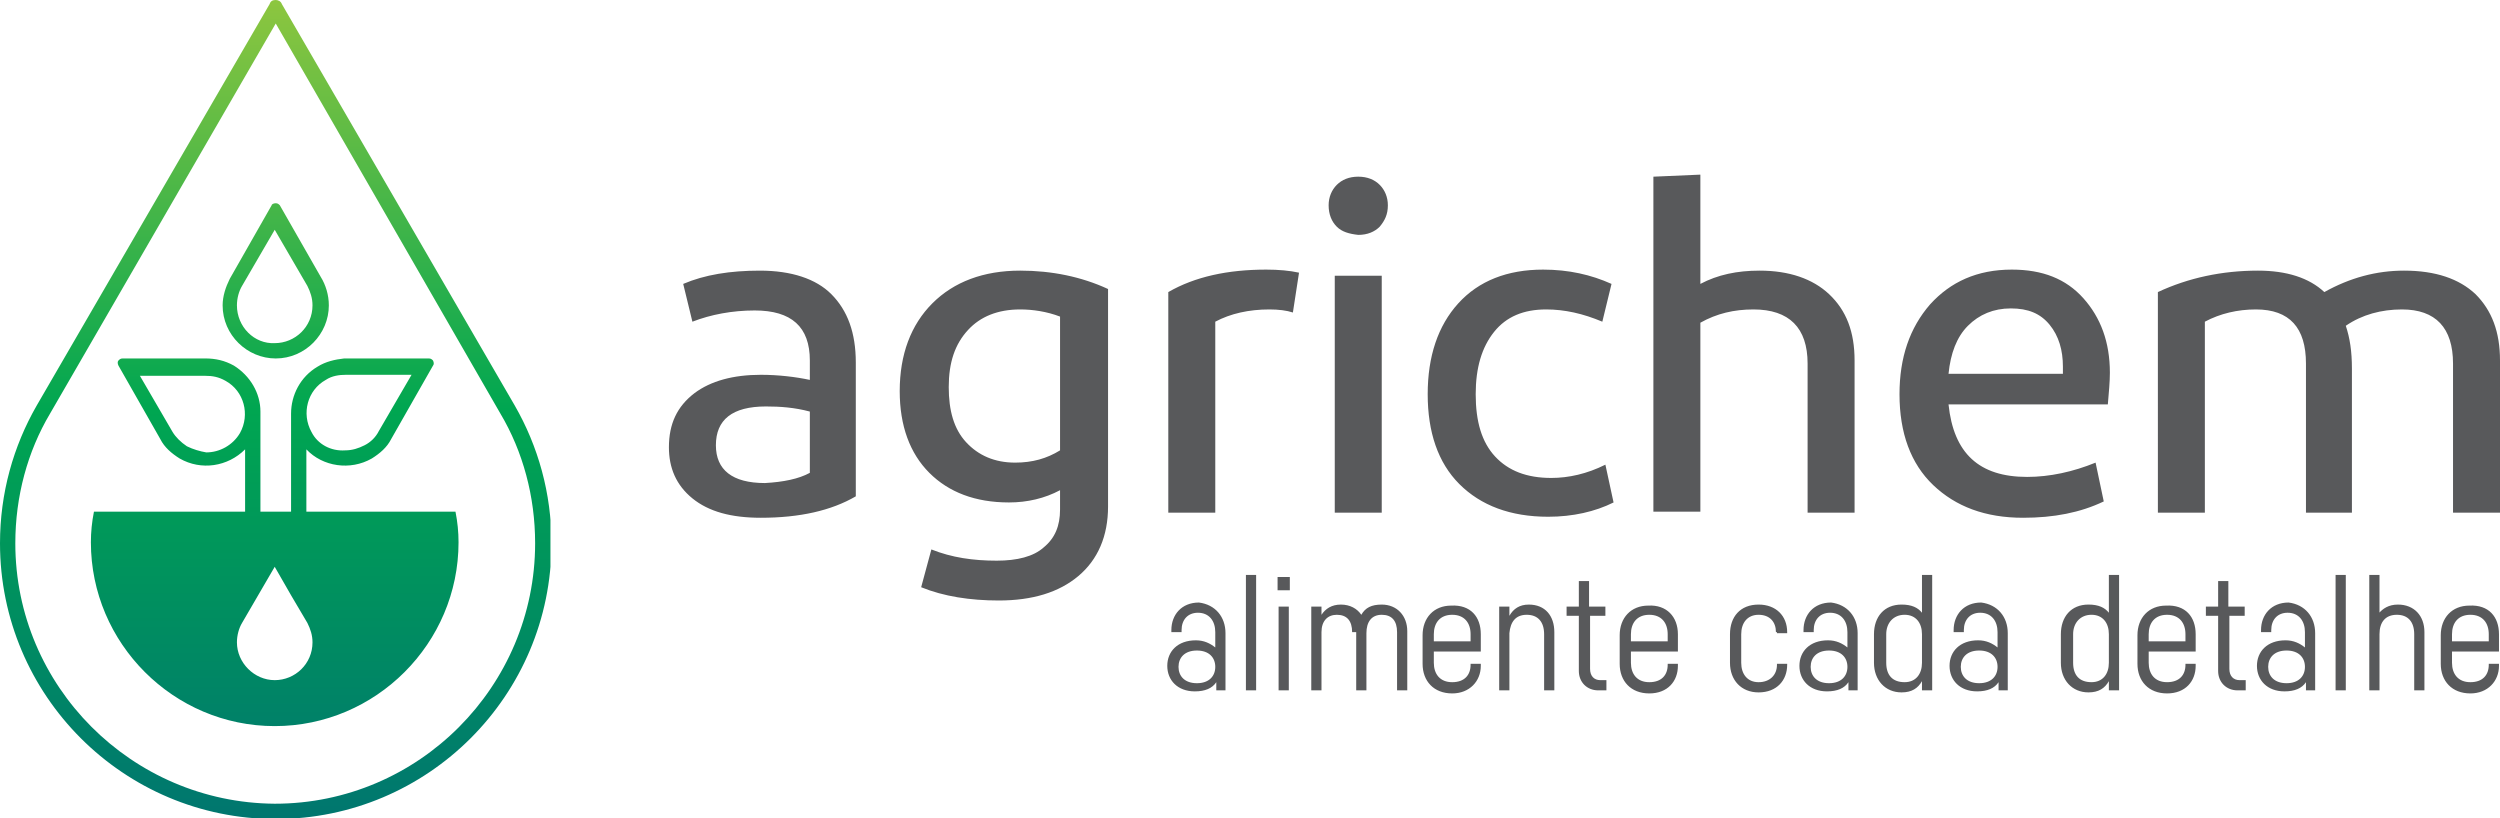 <svg xmlns="http://www.w3.org/2000/svg" xmlns:xlink="http://www.w3.org/1999/xlink" viewBox="0 0 244.8 80.1"><defs><path id="a" d="M0 0h244.8v80.1H0z"/></defs><clipPath id="b"><use xlink:href="#a" overflow="visible"/></clipPath><path d="M120 62v5.6h-.9v-.8c-.4.6-1.1.9-2.1.9-1.7 0-2.7-1.1-2.7-2.5s1-2.5 2.8-2.5c.8 0 1.4.3 1.9.7v-1.5c0-1.1-.6-1.9-1.7-1.9-1 0-1.6.7-1.6 1.7v.2h-1v-.2c0-1.5 1-2.7 2.7-2.7 1.6.2 2.6 1.4 2.6 3m-1 3.3c0-.9-.6-1.6-1.8-1.6-1.2 0-1.8.7-1.8 1.6 0 .9.6 1.6 1.8 1.6 1.2 0 1.8-.7 1.8-1.6m3-9h1v11.3h-1zm4.3 1.5h-1.2v-1.3h1.2v1.3zm-.1 9.8h-1v-8.2h1v8.2zm6.2-5.7c0-1.1-.5-1.7-1.5-1.7-.9 0-1.5.6-1.5 1.7v5.7h-1v-8.2h1v.8c.4-.6 1-1 1.9-1 .9 0 1.6.4 2 1 .4-.7 1-1 2-1 1.5 0 2.5 1.1 2.5 2.6v5.8h-1v-5.7c0-1.1-.5-1.7-1.5-1.7s-1.5.7-1.5 1.8v5.6h-1v-5.7zm12.6.2v1.7h-4.6v1.1c0 1.1.6 1.9 1.8 1.9 1.2 0 1.8-.7 1.8-1.7V65h1v.2c0 1.5-1.1 2.7-2.8 2.7-1.8 0-2.9-1.2-2.9-2.9v-2.8c0-1.7 1.1-2.9 2.8-2.9 1.9-.1 2.9 1.1 2.9 2.8m-4.6.7h3.6v-.7c0-1.1-.6-1.9-1.8-1.9-1.2 0-1.8.8-1.8 1.9v.7zm10.8-.7c0-1.2-.6-1.9-1.7-1.9s-1.6.7-1.7 1.8v5.6h-1v-8.2h1v.9c.4-.7 1-1.1 1.9-1.1 1.6 0 2.5 1.1 2.5 2.7v5.7h-1v-5.5zm4.5-1.8v5.2c0 .7.4 1.1 1 1.1h.6v1h-.8c-1.1 0-1.9-.8-1.9-1.9v-5.4h-1.2v-.9h1.2v-2.5h1v2.5h1.6v.9h-1.5zm8.6 1.8v1.7h-4.6v1.1c0 1.1.6 1.9 1.8 1.9 1.2 0 1.8-.7 1.8-1.7V65h1v.2c0 1.5-1 2.7-2.8 2.7-1.8 0-2.9-1.2-2.9-2.9v-2.8c0-1.7 1.1-2.9 2.8-2.9 1.8-.1 2.9 1.1 2.9 2.8m-4.6.7h3.6v-.7c0-1.1-.6-1.9-1.8-1.9-1.2 0-1.8.8-1.8 1.9v.7zm14.2-.9c0-1-.6-1.7-1.7-1.7s-1.7.8-1.7 1.9v2.8c0 1.1.6 1.9 1.7 1.9s1.8-.7 1.8-1.7V65h1v.1c0 1.5-1 2.7-2.8 2.7-1.7 0-2.8-1.2-2.8-2.9v-2.8c0-1.7 1-2.9 2.8-2.9 1.7 0 2.8 1.1 2.8 2.7v.1h-1v-.1zm8 .1v5.6h-.9v-.8c-.4.6-1.1.9-2.1.9-1.7 0-2.7-1.1-2.7-2.5s1-2.5 2.8-2.5c.8 0 1.4.3 1.9.7v-1.5c0-1.1-.6-1.9-1.7-1.9-1 0-1.6.7-1.6 1.7v.2h-1v-.2c0-1.5 1-2.7 2.7-2.7 1.6.2 2.6 1.4 2.6 3m-1 3.3c0-.9-.6-1.6-1.8-1.6-1.2 0-1.8.7-1.8 1.6 0 .9.6 1.6 1.8 1.6 1.2 0 1.8-.7 1.8-1.6m7.3-5.3v-3.7h1v11.3h-1v-.9c-.4.7-1 1.1-2 1.1-1.6 0-2.7-1.2-2.7-2.9v-2.8c0-1.7 1-2.9 2.7-2.9 1 0 1.6.3 2 .8m0 2.1c0-1.1-.6-1.9-1.7-1.9s-1.8.8-1.8 1.9v2.8c0 1.2.6 1.9 1.8 1.9 1.1 0 1.7-.8 1.7-1.9v-2.8zm8.4-.1v5.6h-.9v-.8c-.4.6-1.1.9-2.1.9-1.7 0-2.7-1.1-2.7-2.5s1-2.5 2.8-2.5c.8 0 1.4.3 1.9.7v-1.5c0-1.1-.6-1.9-1.7-1.9-1 0-1.6.7-1.6 1.7v.2h-1v-.2c0-1.5 1-2.7 2.7-2.7 1.6.2 2.6 1.4 2.6 3m-1 3.3c0-.9-.6-1.6-1.8-1.6-1.2 0-1.8.7-1.8 1.6 0 .9.6 1.6 1.8 1.6 1.2 0 1.8-.7 1.8-1.6m10.9-5.3v-3.7h1v11.3h-1v-.9c-.4.7-1 1.1-2 1.1-1.6 0-2.7-1.2-2.7-2.9v-2.8c0-1.7 1-2.9 2.7-2.9 1 0 1.6.3 2 .8m0 2.1c0-1.1-.6-1.9-1.7-1.9s-1.8.8-1.8 1.9v2.8c0 1.2.6 1.9 1.8 1.9 1.1 0 1.7-.8 1.7-1.9v-2.8zm8.5 0v1.7h-4.6v1.1c0 1.1.6 1.9 1.8 1.9 1.2 0 1.8-.7 1.8-1.7V65h1v.2c0 1.5-1 2.7-2.8 2.7-1.8 0-2.9-1.2-2.9-2.9v-2.8c0-1.7 1.1-2.9 2.8-2.9 1.9-.1 2.9 1.1 2.9 2.8m-4.6.7h3.6v-.7c0-1.1-.6-1.9-1.8-1.9-1.2 0-1.8.8-1.8 1.9v.7zm7.9-2.5v5.2c0 .7.4 1.1 1 1.1h.6v1h-.8c-1.1 0-1.9-.8-1.9-1.9v-5.4H216v-.9h1.2v-2.5h1v2.5h1.6v.9h-1.5zm8.4 1.7v5.6h-.9v-.8c-.4.6-1.1.9-2.1.9-1.7 0-2.7-1.1-2.7-2.5s1-2.5 2.8-2.5c.8 0 1.4.3 1.9.7v-1.5c0-1.1-.6-1.9-1.7-1.9-1 0-1.6.7-1.6 1.7v.2h-1v-.2c0-1.5 1-2.7 2.7-2.7 1.6.2 2.6 1.4 2.6 3m-1 3.3c0-.9-.6-1.6-1.8-1.6-1.2 0-1.8.7-1.8 1.6 0 .9.6 1.6 1.8 1.6 1.2 0 1.8-.7 1.8-1.6m3-9h1v11.3h-1zm4.2 3.8c.4-.5 1-.9 1.9-.9 1.6 0 2.6 1.1 2.6 2.7v5.7h-1v-5.5c0-1.2-.6-1.9-1.7-1.9s-1.7.7-1.7 1.9v5.5h-1V56.3h1v3.8zm11.8 2v1.7h-4.6v1.1c0 1.1.6 1.9 1.8 1.9 1.2 0 1.8-.7 1.8-1.7V65h1v.2c0 1.5-1.1 2.7-2.8 2.7-1.8 0-2.9-1.2-2.9-2.9v-2.8c0-1.7 1.1-2.9 2.8-2.9 1.9-.1 2.9 1.1 2.9 2.8m-4.6.7h3.6v-.7c0-1.1-.6-1.9-1.8-1.9-1.2 0-1.8.8-1.8 1.9v.7z" clip-path="url(#b)" fill="#58595b"/><defs><path id="c" d="M23.2 62.9c0-.7.2-1.4.5-1.9l3.2-5.5c1.2 2.1 2 3.5 3.2 5.5.3.6.5 1.2.5 1.9 0 2.1-1.7 3.7-3.7 3.7s-3.7-1.7-3.7-3.7m-4.9-19.2c-.6-.4-1.1-.9-1.4-1.4-1.2-2.1-2-3.4-3.2-5.5h6.4c.7 0 1.3.1 2 .5 1.8 1 2.4 3.3 1.4 5.1-.7 1.2-2 1.9-3.3 1.9-.6-.1-1.3-.3-1.9-.6m12.2-1.4c-1-1.8-.4-4.1 1.4-5.1.6-.4 1.3-.5 2-.5h6.4c-1.2 2.1-2 3.4-3.2 5.5-.3.6-.8 1.1-1.4 1.4-.6.3-1.2.5-1.9.5-1.4.1-2.7-.6-3.3-1.8m.6-6.4c-1.7 1-2.6 2.8-2.6 4.6v9.6h-3v-9.8c0-1.8-1-3.5-2.6-4.5-.9-.5-1.8-.7-2.8-.7H12c-.2 0-.3.1-.4.2-.1.1-.1.3 0 .5l4.1 7.2c.4.8 1.1 1.4 1.9 1.9 2.1 1.2 4.7.8 6.4-.9v6.1H9.2c-.2 1-.3 2-.3 3 0 9.9 8.1 18 18 18s18-8.1 18-18c0-1-.1-2-.3-3H30V44c1.6 1.7 4.3 2.1 6.4.9.8-.5 1.5-1.1 1.9-1.9l4.1-7.2c.1-.1.1-.3 0-.5-.1-.1-.2-.2-.4-.2h-8.3c-.9.1-1.8.3-2.6.8m-7.9-6c0-.7.2-1.4.5-1.9l3.2-5.5 3.2 5.5c.3.6.5 1.2.5 1.9 0 2.1-1.7 3.7-3.7 3.7-2 .1-3.7-1.6-3.7-3.7m3.4-9.8l-4.1 7.2c-.4.8-.7 1.7-.7 2.6 0 2.9 2.4 5.2 5.2 5.2 2.9 0 5.2-2.4 5.2-5.2 0-1-.3-2-.8-2.8l-4-7c-.1-.1-.2-.2-.4-.2s-.4.1-.4.2M1.5 53.2c0-4.6 1.2-9 3.4-12.7L27 2.3l22 38.2c2.2 3.7 3.4 8.1 3.4 12.7 0 14-11.4 25.5-25.5 25.5-14-.1-25.4-11.5-25.4-25.5M27 0c-.3 0-.5.1-.6.4L3.6 39.7C1.3 43.7 0 48.3 0 53.2c0 14.9 12.1 27 27 27s27-12.1 27-27c0-4.9-1.3-9.5-3.6-13.5L27.6.4c-.1-.3-.4-.4-.6-.4z"/></defs><clipPath id="d"><use xlink:href="#c" overflow="visible"/></clipPath><linearGradient id="e" gradientUnits="userSpaceOnUse" x1="0" y1="80.142" x2="1" y2="80.142" gradientTransform="matrix(0 -80.142 -80.142 0 6449.764 80.142)"><stop offset="0" stop-color="#00766f"/><stop offset=".5" stop-color="#00a651"/><stop offset="1" stop-color="#8dc63f"/></linearGradient><path clip-path="url(#d)" fill="url(#e)" d="M0 0h53.9v80.1H0z"/><defs><path id="f" d="M0 0h244.8v80.1H0z"/></defs><clipPath id="g"><use xlink:href="#f" overflow="visible"/></clipPath><path d="M74.5 50.7c-2.9 0-5.1-.6-6.7-1.9-1.6-1.3-2.3-3-2.3-5 0-2.3.8-4 2.5-5.3 1.6-1.2 3.8-1.8 6.5-1.8 1.7 0 3.4.2 4.8.5v-1.9c0-3.3-1.8-4.9-5.4-4.9-2.2 0-4.3.4-6.1 1.1l-.9-3.7c2.1-.9 4.6-1.3 7.5-1.3 3.1 0 5.5.8 7 2.3 1.6 1.6 2.4 3.8 2.4 6.7v13.1c-2.4 1.4-5.5 2.1-9.3 2.1m4.8-4.4v-6c-1.5-.4-2.9-.5-4.3-.5-3.3 0-4.9 1.3-4.9 3.8 0 2.4 1.6 3.7 4.8 3.7 1.8-.1 3.3-.4 4.4-1m26.3 10.1c-1.9 1.6-4.5 2.4-7.8 2.4-2.8 0-5.4-.4-7.6-1.3l1-3.7c2 .8 4.1 1.1 6.4 1.1 2 0 3.6-.4 4.6-1.3 1.1-.9 1.6-2.1 1.6-3.7V48c-1.5.8-3.2 1.2-5 1.2-3.3 0-5.9-1-7.8-2.9-1.9-1.9-2.9-4.6-2.9-8 0-3.6 1.1-6.5 3.2-8.6 2.1-2.1 5-3.2 8.6-3.2 3.1 0 6 .6 8.6 1.8v21.3c0 2.9-1 5.2-2.9 6.8m-11-13.1c1.2 1.3 2.8 2 4.8 2 1.7 0 3.1-.4 4.4-1.2V31c-1.3-.5-2.7-.7-3.9-.7-2.2 0-3.9.7-5.1 2-1.3 1.4-1.9 3.2-1.9 5.6 0 2.3.5 4.1 1.7 5.4M124 26.4c1.2 0 2.3.1 3.2.3l-.6 3.9c-.6-.2-1.4-.3-2.3-.3-2 0-3.8.4-5.3 1.2v18.7h-4.6V28.6c2.6-1.5 5.8-2.2 9.6-2.2m6.9-4.2c-.5-.5-.8-1.2-.8-2.1 0-.8.3-1.5.8-2s1.2-.8 2.1-.8c.9 0 1.6.3 2.1.8s.8 1.2.8 2c0 .9-.3 1.5-.8 2.1-.5.5-1.2.8-2.1.8-.9-.1-1.6-.3-2.1-.8m4.4 28h-4.6V27h4.6v23.2zm22.5-22.4l-.9 3.7c-1.9-.8-3.7-1.2-5.5-1.2-2.2 0-3.9.7-5.1 2.2-1.2 1.5-1.8 3.5-1.8 6.1 0 2.7.6 4.7 1.9 6.1 1.3 1.4 3.1 2.1 5.5 2.1 1.7 0 3.5-.4 5.3-1.3l.8 3.7c-1.8.9-4 1.4-6.4 1.4-3.7 0-6.6-1.1-8.7-3.2-2.1-2.1-3.1-5.1-3.1-8.8 0-3.7 1-6.7 3-8.9s4.8-3.3 8.3-3.3c2.5 0 4.7.5 6.7 1.4m4.1 22.4V17.3l4.6-.2v10.7c1.7-.9 3.6-1.3 5.8-1.3 2.9 0 5.2.8 6.8 2.3 1.7 1.6 2.5 3.7 2.5 6.5v14.9H177V35.6c0-3.5-1.8-5.3-5.3-5.3-1.9 0-3.6.4-5.2 1.3v18.5h-4.6zm44.1-1.1c-2.3 1.1-4.9 1.6-7.9 1.6-3.7 0-6.6-1.1-8.8-3.2-2.2-2.1-3.3-5.1-3.3-8.9 0-3.6 1-6.5 3-8.8 2-2.2 4.6-3.4 8-3.4 3 0 5.3.9 7 2.8 1.7 1.9 2.6 4.3 2.6 7.3 0 .9-.1 1.9-.2 3.1h-15.6c.5 4.8 3 7.1 7.7 7.1 2.2 0 4.5-.5 6.7-1.4l.8 3.8zm-13.3-17.2c-1.1 1.1-1.7 2.7-1.9 4.7H202v-.7c0-1.6-.4-3-1.3-4.1-.9-1.1-2.1-1.6-3.8-1.6-1.7 0-3.1.6-4.2 1.7m47.5 18.3V35.6c0-3.5-1.7-5.3-5-5.3-2 0-3.9.5-5.5 1.6.4 1.2.6 2.5.6 4.2v14.1h-4.5V35.6c0-3.5-1.6-5.3-4.9-5.3-1.8 0-3.5.4-5 1.2v18.7h-4.6V28.6c3-1.4 6.3-2.1 9.8-2.1 2.8 0 5 .7 6.5 2.1 2.5-1.4 5.1-2.1 7.8-2.1 3.1 0 5.4.8 7 2.3 1.6 1.6 2.4 3.7 2.4 6.5v14.9h-4.6z" clip-path="url(#g)" fill="#58595b"/></svg>